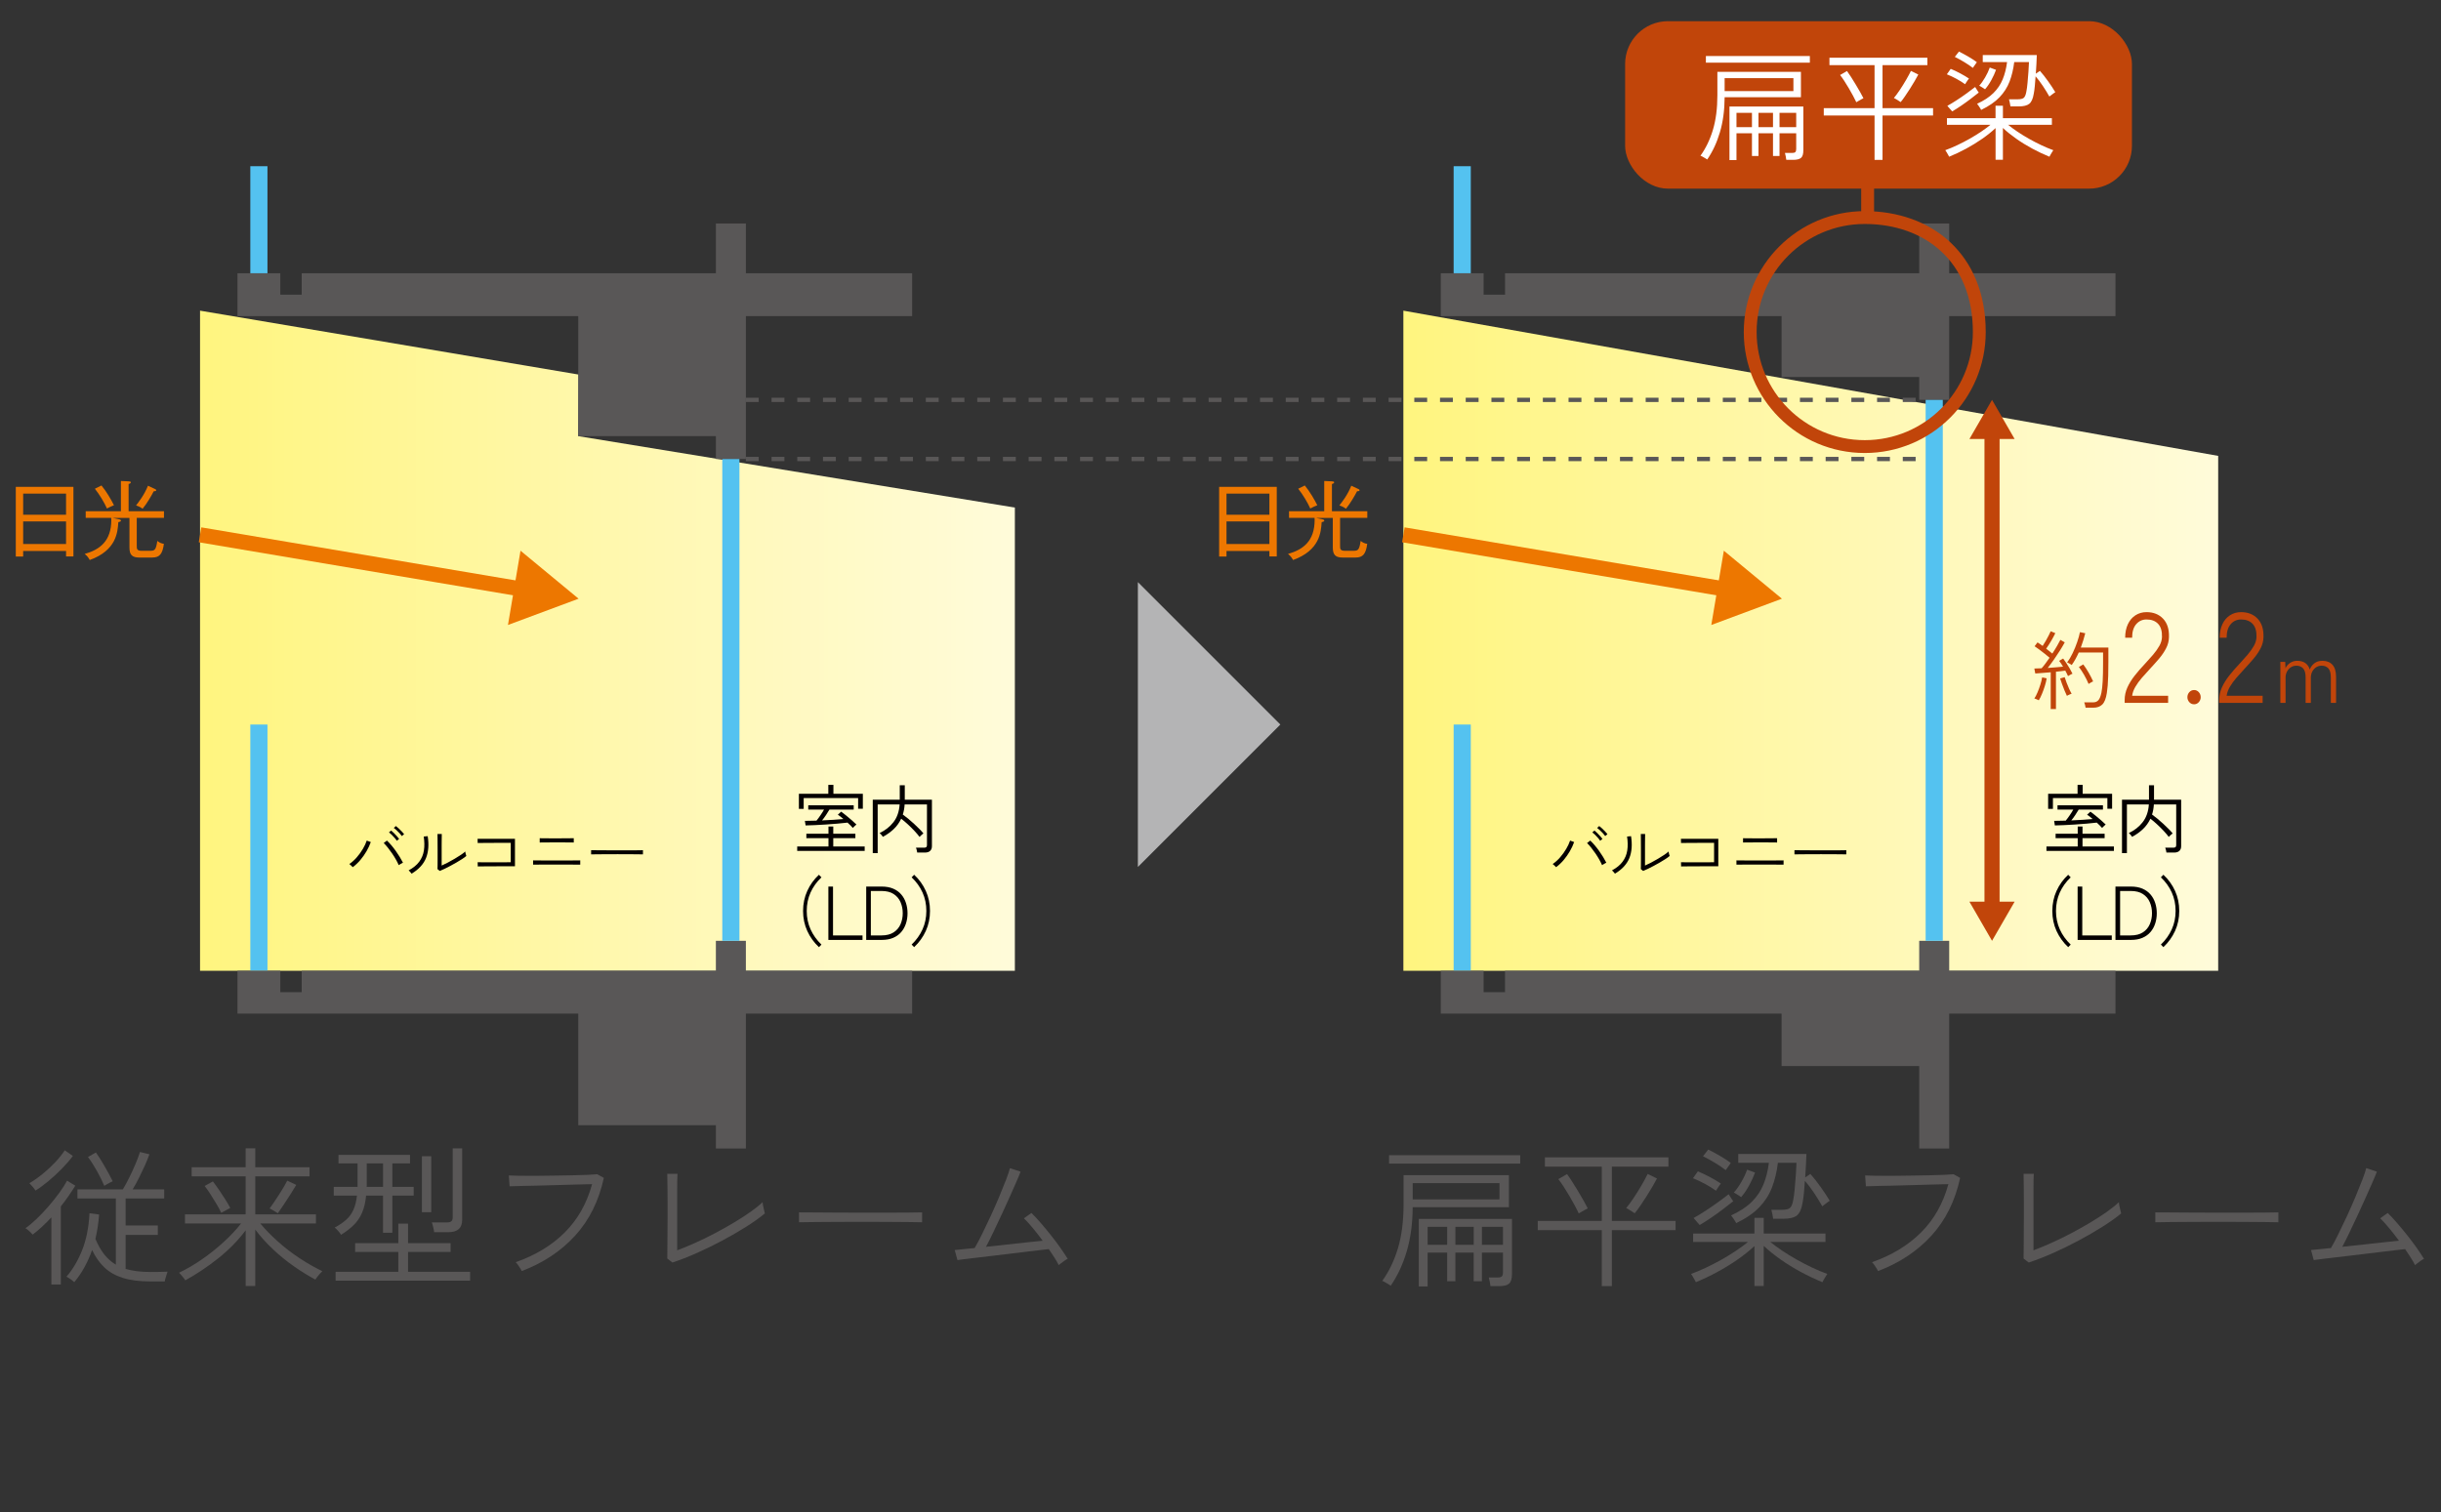 <?xml version="1.0" encoding="UTF-8"?>
<svg id="_レイヤー_1" xmlns="http://www.w3.org/2000/svg" xmlns:xlink="http://www.w3.org/1999/xlink" version="1.1" viewBox="0 0 160.079 99.213">
  <rect x="0" y="0" width="160.079" height="99.213" fill="#333333" stroke="none"/>
  <!-- Generator: Adobe Illustrator 29.1.0, SVG Export Plug-In . SVG Version: 2.1.0 Build 142)  -->
  <defs>
    <style>
      .st0 {
        fill: #040000;
      }

      .st1 {
        fill: url(#_名称未設定グラデーション_2);
      }

      .st2 {
        fill: #c1450a;
      }

      .st3 {
        stroke-width: .843px;
      }

      .st3, .st4 {
        stroke: #c1450a;
      }

      .st3, .st4, .st5, .st6 {
        fill: none;
      }

      .st7 {
        fill: #54c2f0;
      }

      .st8 {
        fill: #fff;
      }

      .st4 {
        stroke-linecap: round;
        stroke-linejoin: round;
      }

      .st4, .st5 {
        stroke-width: .991px;
      }

      .st5 {
        stroke: #ed7700;
      }

      .st5, .st6 {
        stroke-miterlimit: 10;
      }

      .st9 {
        fill: #b4b4b5;
      }

      .st10 {
        fill: #595757;
      }

      .st11 {
        fill: url(#_名称未設定グラデーション);
      }

      .st6 {
        stroke: #595757;
        stroke-dasharray: .843;
        stroke-width: .281px;
      }

      .st12 {
        fill: #ed7700;
      }
    </style>
    <linearGradient id="_名称未設定グラデーション" data-name="名称未設定グラデーション" x1="92.032" y1="798.03" x2="145.467" y2="798.03" gradientTransform="translate(0 -756)" gradientUnits="userSpaceOnUse">
      <stop offset="0" stop-color="#fff57f"/>
      <stop offset=".531" stop-color="#fff8b0"/>
      <stop offset="1" stop-color="#fffbda"/>
    </linearGradient>
    <linearGradient id="_名称未設定グラデーション_2" data-name="名称未設定グラデーション 2" x1="13.119" y1="798.03" x2="66.554" y2="798.03" gradientTransform="translate(0 -756)" gradientUnits="userSpaceOnUse">
      <stop offset="0" stop-color="#fff57f"/>
      <stop offset=".531" stop-color="#fff8b0"/>
      <stop offset="1" stop-color="#fffbda"/>
    </linearGradient>
  </defs>
  <g id="_デザイン">
    <g>
      <path class="st10" d="M3.369,84.259v-4.4c-.2.213-.403.417-.61.61-.207.193-.414.367-.62.52-.047-.06-.118-.135-.215-.225-.097-.09-.182-.155-.255-.195.213-.146.451-.345.715-.595.263-.25.525-.525.785-.825.26-.3.498-.598.715-.895.216-.296.388-.565.515-.805l.54.33c-.14.227-.29.455-.45.685s-.327.455-.5.675v5.12s-.62,0-.62 0ZM2.329,78.099c-.046-.073-.105-.152-.175-.235-.07-.084-.145-.165-.225-.245.3-.18.595-.388.885-.625.29-.237.56-.488.81-.755s.459-.527.625-.78l.53.37c-.213.287-.462.573-.745.86s-.573.554-.87.8c-.296.247-.575.45-.835.61ZM4.869,84.109c-.02-.026-.065-.066-.135-.12-.07-.054-.142-.104-.215-.15-.073-.046-.126-.077-.16-.09.413-.473.756-1.055,1.03-1.745s.433-1.495.48-2.415l.63.08c-.04.547-.12,1.08-.24,1.6.167.4.358.738.575,1.015.217.276.472.501.765.675v-4.34h-2.52v-.6h2.98c.133-.22.273-.479.42-.775.147-.297.284-.595.41-.895.126-.3.223-.56.29-.78l.62.15c-.074.213-.172.457-.295.73-.124.273-.253.546-.39.82s-.275.523-.415.75h2.07v.6h-2.53v1.77h2.11v.62h-2.11v2.23c.233.066.483.117.75.15s.557.05.87.05c.207,0,.395-.001.565-.005s.358-.008.565-.015c-.007.02-.025.075-.055.165-.03.09-.058.182-.085.275s-.04.16-.04.2h-.95c-.713,0-1.313-.077-1.8-.23s-.89-.382-1.21-.685c-.32-.303-.59-.685-.81-1.145-.133.387-.298.76-.495,1.12-.197.36-.422.69-.675.99h0ZM6.84,77.789c-.127-.3-.287-.624-.48-.97-.194-.346-.39-.653-.59-.92l.52-.3c.173.247.362.545.565.895.204.35.382.682.535.995-.033.013-.088.04-.165.08s-.153.082-.23.125c-.077.043-.128.075-.155.095Z"/>
      <path class="st10" d="M16.11,84.359v-3.65c-.507.673-1.108,1.287-1.805,1.84-.697.554-1.415,1.034-2.155,1.44-.014-.034-.05-.087-.11-.16-.06-.074-.12-.145-.18-.215-.06-.07-.1-.112-.12-.125.506-.24,1.012-.535,1.515-.885.503-.35.977-.728,1.42-1.135s.821-.81,1.135-1.21h-3.68v-.6h3.98v-2.49h-3.54v-.6h3.54v-1.24h.63v1.24h3.56v.6h-3.56v2.49h3.98v.6h-3.65c.327.393.71.787,1.15,1.18.44.394.912.757,1.415,1.09.503.334,1.005.62,1.505.86-.027.02-.075.068-.145.145s-.135.155-.195.235-.1.137-.12.17c-.46-.247-.928-.537-1.405-.87-.477-.333-.932-.703-1.365-1.11-.434-.407-.823-.84-1.17-1.3v3.7h-.63s0-0.0 0-0ZM14.51,79.559c-.067-.146-.165-.33-.295-.55-.13-.22-.267-.442-.41-.665-.144-.224-.271-.405-.385-.545l.54-.3c.12.153.253.337.4.55.146.214.287.427.42.64s.24.397.32.55l-.59.32h0ZM18.219,79.589c-.02-.02-.068-.051-.145-.095s-.153-.088-.23-.135c-.077-.046-.132-.073-.165-.08.08-.106.175-.241.285-.405.11-.163.223-.335.34-.515.117-.18.222-.35.315-.51s.167-.293.22-.4l.59.28c-.093.16-.213.355-.36.585-.147.23-.295.459-.445.685-.15.227-.285.423-.405.59h0Z"/>
      <path class="st10" d="M22.369,80.999c-.047-.073-.108-.155-.185-.245-.077-.09-.155-.165-.235-.225.307-.166.56-.34.76-.52.2-.18.357-.397.47-.65.113-.253.19-.563.23-.93h-1.52v-.57h1.56v-1.54h-1.25v-.56h4.69v.56h-1.16v1.54h1.4v.57h-1.4v2.44h-.61v-2.44h-1.11c-.04.433-.127.805-.26,1.115s-.313.579-.54.805-.506.443-.84.65l-0-0ZM22.01,84.009v-.58h4.11v-1.3h-2.83v-.58h2.83v-1.28h.64v1.28h2.79v.58h-2.79v1.3h4.07v.58h-8.82ZM24.05,77.859h1.07v-1.54h-1.07v1.54ZM27.67,79.519v-3.67h.61v3.67h-.61ZM28.469,80.829c-.007-.086-.027-.198-.06-.335s-.063-.238-.09-.305h.99c.133,0,.23-.025.29-.075.06-.05.09-.139.09-.265v-4.52h.62v4.69c0,.54-.3.81-.9.81,0,0-.94,0-.94 0Z"/>
      <path class="st10" d="M34.219,83.379c-.014-.033-.045-.09-.095-.17-.05-.08-.105-.162-.165-.245-.06-.083-.106-.138-.14-.165,1.293-.453,2.365-1.103,3.215-1.95s1.448-1.903,1.795-3.17c-.267.006-.598.015-.995.025-.396.01-.816.021-1.26.035-.443.013-.875.025-1.295.035-.42.01-.795.019-1.125.025-.33.007-.575.014-.735.02l-.05-.71c.153.007.382.014.685.02.303.007.651.009,1.045.005s.798-.008,1.215-.015c.417-.007.818-.013,1.205-.02s.727-.017,1.02-.03c.293-.013.503-.026.63-.04l.43.24c-.327,1.507-.953,2.769-1.88,3.785s-2.093,1.791-3.5,2.325Z"/>
      <path class="st10" d="M44.099,82.819l-.34-.26c0-.08.001-.215.005-.405.003-.19.005-.411.005-.665s.002-.514.005-.78c.003-.267.005-.517.005-.75v-1.19c0-.253-.002-.51-.005-.77-.003-.26-.007-.485-.01-.675s-.005-.298-.005-.325h.67c-.007.1-.012.249-.015.445-.003.197-.005.415-.005.655v3.92c.374-.14.771-.305,1.195-.495s.85-.398,1.28-.625c.43-.227.843-.458,1.24-.695.397-.237.758-.47,1.085-.7s.593-.445.8-.645c0,.04.01.114.03.22s.043.211.07.315c.026.104.043.172.05.205-.327.273-.733.563-1.22.87-.486.307-1.01.61-1.57.91-.56.3-1.124.575-1.69.825-.567.25-1.093.455-1.58.615Z"/>
      <path class="st10" d="M52.4,80.179v-.65c.233,0,.563.002.99.005s.907.006,1.44.01,1.083.005,1.65.005h1.64c.527,0,.997-.001,1.41-.005.413-.003.727-.008.94-.015v.65c-.22-.007-.535-.012-.945-.015-.41-.003-.874-.006-1.39-.01-.517-.003-1.054-.005-1.61-.005-.557,0-1.1.002-1.63.005-.53.004-1.012.007-1.445.01-.434.003-.784.008-1.05.015l-0-0Z"/>
      <path class="st10" d="M69.429,82.989c-.067-.14-.158-.302-.275-.485-.117-.183-.242-.372-.375-.565-.114.014-.302.035-.565.065-.264.03-.572.067-.925.11s-.727.088-1.12.135c-.394.047-.782.093-1.165.14-.384.046-.735.088-1.055.125s-.583.068-.79.095c-.207.027-.33.043-.37.05l-.18-.66c.033,0,.171-.013.415-.04.243-.026.542-.057.895-.09.14-.24.301-.545.485-.915.183-.37.373-.769.57-1.195.197-.427.382-.847.555-1.26.173-.413.323-.785.45-1.115.127-.33.21-.582.25-.755l.7.23c-.053.147-.144.365-.27.655s-.273.622-.44.995c-.167.373-.343.76-.53,1.16-.187.4-.368.785-.545,1.155-.177.37-.338.691-.485.965.447-.046.907-.097,1.38-.15.474-.053.918-.102,1.335-.145s.752-.079,1.005-.105c-.227-.307-.45-.592-.67-.855-.22-.263-.407-.468-.56-.615l.49-.35c.18.174.378.385.595.635.216.25.437.515.66.795.224.28.434.559.63.835.196.277.361.525.495.745-.04.013-.102.048-.185.105-.083.057-.163.115-.24.175s-.132.104-.165.13c0,0,0-0.0 0-0Z"/>
    </g>
    <g>
      <path class="st10" d="M91.204,84.339c-.034-.026-.088-.062-.165-.105s-.152-.086-.225-.13-.13-.068-.17-.075c.447-.62.791-1.338,1.035-2.155.243-.816.365-1.768.365-2.855v-1.93h6.91v2.1h-6.31c-.007,1.074-.137,2.039-.39,2.895-.253.857-.604,1.608-1.05,2.255l-0.0 0ZM91.094,76.329v-.55h8.6v.55h-8.6ZM92.644,78.679h5.69v-1.07h-5.69v1.07ZM93.044,84.389v-4.43h6.11v3.61c0,.313-.063.525-.19.635-.126.11-.347.165-.66.165h-.56c-.007-.074-.022-.168-.045-.285-.023-.117-.045-.211-.065-.285h.6c.12,0,.205-.023.255-.07.05-.047.075-.133.075-.26v-1.3h-1.38v1.88h-.54v-1.88h-1.2v1.88h-.54v-1.88h-1.28v2.22h-.58l0.0 0ZM93.624,81.659h1.28v-1.18h-1.28v1.18ZM95.444,81.659h1.2v-1.18h-1.2v1.18ZM97.184,81.659h1.38v-1.18h-1.38v1.18Z"/>
      <path class="st10" d="M105.044,84.369v-3.67h-4.2v-.61h4.2v-3.56h-3.73v-.61h8.1v.61h-3.71v3.56h4.18v.61h-4.18v3.67h-.66ZM103.534,79.599c-.067-.146-.155-.322-.265-.525-.11-.204-.229-.414-.355-.63-.127-.216-.253-.421-.38-.615-.127-.193-.24-.354-.34-.48l.57-.33c.1.133.213.3.34.5s.256.41.39.63c.133.22.255.429.365.625.11.197.198.362.265.495-.033.014-.092.043-.175.09-.084.047-.165.094-.245.14-.08.047-.137.08-.17.1l-0.0 0ZM107.204,79.589c-.027-.02-.08-.055-.16-.105-.08-.05-.16-.1-.24-.15-.08-.05-.134-.078-.16-.085.146-.173.31-.395.49-.665.18-.27.354-.548.52-.835.167-.287.3-.533.4-.74l.61.3c-.08.153-.182.335-.305.545s-.255.425-.395.645c-.14.22-.276.427-.41.62-.134.193-.25.35-.35.47l0.0 0Z"/>
      <path class="st10" d="M115.054,84.359v-2.62c-.32.3-.688.595-1.105.885-.417.29-.858.562-1.325.815s-.937.477-1.41.67c-.013-.033-.041-.086-.085-.16-.043-.074-.086-.148-.13-.225s-.079-.128-.105-.155c.313-.113.643-.251.99-.415.347-.163.688-.34,1.025-.53.336-.19.653-.385.95-.585.297-.2.555-.39.775-.57h-3.6v-.55h4.02v-1.03h.61v1.03h4.05v.55h-3.62c.22.18.478.37.775.57.296.2.613.395.95.585.337.19.678.367,1.025.53.346.164.676.302.99.415-.02.027-.053.079-.1.155-.046.077-.092.151-.135.225-.043.073-.072.126-.085.16-.474-.193-.945-.416-1.415-.67-.47-.253-.914-.526-1.33-.82s-.785-.59-1.105-.89v2.63h-.61l0-0ZM112.534,78.109c-.213-.153-.452-.301-.715-.445-.263-.143-.528-.268-.795-.375l.32-.45c.233.094.488.213.765.36.277.146.525.293.745.44-.02.02-.053.063-.1.13-.046.067-.092.133-.135.2-.043.066-.072.113-.085.14ZM111.464,80.359l-.4-.46c.22-.12.472-.271.755-.455.284-.183.563-.375.84-.575.276-.2.511-.376.705-.53.013.02.041.065.085.135.043.07.086.138.13.205.043.066.071.106.085.12-.2.16-.425.335-.675.525s-.507.375-.77.555c-.264.18-.515.34-.755.48ZM113.174,76.759c-.207-.16-.443-.32-.71-.48-.267-.16-.526-.303-.78-.43l.34-.44c.22.106.468.24.745.4.276.16.521.32.735.48-.013.02-.045.065-.095.135-.05.07-.099.139-.145.205-.047.067-.077.11-.09.13ZM113.854,80.239c-.007-.034-.033-.085-.08-.155-.046-.07-.093-.14-.14-.21-.046-.07-.083-.118-.11-.145.567-.26,1.019-.557,1.355-.89.337-.333.592-.711.765-1.135s.293-.898.36-1.425h-2.01v-.58h4.47c-.006.207-.017.447-.03.72-.014.273-.03.547-.05.82l.34-.23c.213.24.437.523.67.85.233.327.433.63.6.91-.027.014-.075.047-.145.1-.07.053-.139.105-.205.155-.067.05-.113.085-.14.105-.166-.293-.345-.583-.535-.87-.19-.287-.392-.554-.605-.8-.02.287-.042.557-.065.81s-.052.46-.085.62c-.066.413-.19.693-.37.84-.18.147-.477.22-.89.22h-.67c-.007-.073-.023-.172-.05-.295-.026-.123-.05-.221-.07-.295h.73c.233,0,.396-.04.49-.12.094-.08.164-.244.21-.49.04-.193.073-.44.1-.74.027-.3.052-.607.075-.92.023-.313.038-.583.045-.81h-1.22c-.074.594-.202,1.13-.385,1.61-.184.48-.46.913-.83,1.3s-.878.737-1.525,1.05l-0.0 0ZM114.184,78.529c-.027-.02-.074-.051-.14-.095s-.133-.085-.2-.125c-.067-.04-.114-.066-.14-.08.16-.173.321-.4.485-.68.164-.28.291-.553.385-.82l.52.19c-.1.273-.23.557-.39.85s-.334.547-.52.76Z"/>
      <path class="st10" d="M123.164,83.379c-.014-.033-.045-.09-.095-.17-.05-.08-.105-.162-.165-.245-.06-.083-.106-.138-.14-.165,1.293-.453,2.365-1.103,3.215-1.95s1.448-1.903,1.795-3.17c-.267.006-.598.015-.995.025-.396.01-.816.021-1.26.035-.443.013-.875.025-1.295.035-.42.01-.795.019-1.125.025-.33.007-.575.014-.735.02l-.05-.71c.153.007.382.014.685.02.303.007.651.009,1.045.005s.798-.008,1.215-.015c.417-.007.818-.013,1.205-.02s.727-.017,1.02-.03c.293-.013.503-.026.63-.04l.43.24c-.327,1.507-.953,2.769-1.88,3.785s-2.093,1.791-3.5,2.325Z"/>
      <path class="st10" d="M133.044,82.819l-.34-.26c0-.08.001-.215.005-.405.003-.19.005-.411.005-.665s.002-.514.005-.78c.003-.267.005-.517.005-.75v-1.19c0-.253-.002-.51-.005-.77-.003-.26-.007-.485-.01-.675s-.005-.298-.005-.325h.67c-.007.1-.012.249-.015.445-.003.197-.005.415-.005.655v3.92c.374-.14.771-.305,1.195-.495s.85-.398,1.28-.625c.43-.227.843-.458,1.24-.695.397-.237.758-.47,1.085-.7s.593-.445.8-.645c0,.04.01.114.03.22s.043.211.07.315c.026.104.043.172.05.205-.327.273-.733.563-1.22.87-.486.307-1.01.61-1.57.91-.56.3-1.124.575-1.69.825-.567.25-1.093.455-1.58.615Z"/>
      <path class="st10" d="M141.344,80.179v-.65c.233,0,.563.002.99.005s.907.006,1.44.01,1.083.005,1.65.005h1.64c.527,0,.997-.001,1.41-.005.413-.003.727-.008.94-.015v.65c-.22-.007-.535-.012-.945-.015-.41-.003-.874-.006-1.39-.01-.517-.003-1.054-.005-1.61-.005-.557,0-1.1.002-1.63.005-.53.004-1.012.007-1.445.01-.434.003-.784.008-1.05.015Z"/>
      <path class="st10" d="M158.374,82.989c-.067-.14-.158-.302-.275-.485-.117-.183-.242-.372-.375-.565-.114.014-.302.035-.565.065-.264.03-.572.067-.925.11s-.727.088-1.12.135c-.394.047-.782.093-1.165.14-.384.046-.735.088-1.055.125s-.583.068-.79.095c-.207.027-.33.043-.37.05l-.18-.66c.033,0,.171-.013.415-.04.243-.026.542-.057.895-.09.14-.24.301-.545.485-.915.183-.37.373-.769.57-1.195.197-.427.382-.847.555-1.26.173-.413.323-.785.45-1.115.127-.33.21-.582.25-.755l.7.23c-.053.147-.144.365-.27.655s-.273.622-.44.995c-.167.373-.343.76-.53,1.16-.187.4-.368.785-.545,1.155-.177.37-.338.691-.485.965.447-.046.907-.097,1.38-.15.474-.053.918-.102,1.335-.145s.752-.079,1.005-.105c-.227-.307-.45-.592-.67-.855-.22-.263-.407-.468-.56-.615l.49-.35c.18.174.378.385.595.635.216.25.437.515.66.795.224.28.434.559.63.835.196.277.361.525.495.745-.04.013-.102.048-.185.105-.083.057-.163.115-.24.175s-.132.104-.165.13Z"/>
    </g>
    <line class="st3" x1="122.478" y1="14.209" x2="122.478" y2="11.564"/>
    <polygon class="st11" points="92.032 20.379 145.467 29.906 145.467 63.681 92.033 63.681 92.032 20.379"/>
    <polygon class="st1" points="13.119 20.379 37.943 24.57 37.921 28.61 66.554 33.296 66.554 63.681 13.119 63.681 13.119 20.379"/>
    <g>
      <line class="st5" x1="13.119" y1="35.083" x2="34.437" y2="38.682"/>
      <polygon class="st12" points="33.312 40.998 37.943 39.274 34.135 36.125 33.312 40.998"/>
    </g>
    <rect class="st7" x="16.416" y="47.528" width="1.124" height="16.153"/>
    <rect class="st7" x="16.416" y="10.903" width="1.124" height="7.023"/>
    <polygon class="st10" points="59.819 17.926 48.914 17.926 48.914 14.66 46.947 14.66 46.947 17.926 19.787 17.926 19.787 19.33 18.382 19.33 18.382 17.926 15.573 17.926 15.573 20.735 16.978 20.735 18.382 20.735 19.787 20.735 21.191 20.735 37.921 20.735 37.921 28.61 46.947 28.61 46.947 30.111 48.914 30.111 48.914 20.735 59.819 20.735 59.819 17.926"/>
    <polygon class="st10" points="59.818 63.683 48.914 63.683 48.914 61.716 46.947 61.716 46.947 63.683 19.786 63.683 19.786 65.086 18.382 65.086 18.382 63.681 15.573 63.681 15.573 66.491 16.978 66.491 18.382 66.491 19.786 66.491 19.786 66.492 37.921 66.492 37.921 73.812 46.947 73.812 46.947 75.341 48.914 75.341 48.914 66.492 59.818 66.492 59.818 63.683"/>
    <rect class="st7" x="47.368" y="30.111" width="1.124" height="31.605"/>
    <rect class="st7" x="95.329" y="47.528" width="1.124" height="16.153"/>
    <rect class="st7" x="95.329" y="10.903" width="1.124" height="7.023"/>
    <polygon class="st10" points="138.732 17.926 127.827 17.926 127.827 14.66 125.86 14.66 125.86 17.926 98.7 17.926 98.7 19.33 97.295 19.33 97.295 17.926 94.486 17.926 94.486 20.735 95.891 20.735 97.295 20.735 98.7 20.735 100.105 20.735 116.834 20.735 116.834 24.73 125.86 24.73 125.86 26.231 127.827 26.231 127.827 20.735 138.732 20.735 138.732 17.926"/>
    <polygon class="st10" points="138.731 63.683 127.827 63.683 127.827 61.716 125.86 61.716 125.86 63.683 98.699 63.683 98.699 65.086 97.295 65.086 97.295 63.681 94.486 63.681 94.486 66.491 95.891 66.491 97.295 66.491 98.699 66.491 98.699 66.492 116.834 66.492 116.834 69.932 125.86 69.932 125.86 75.341 127.827 75.341 127.827 66.492 138.731 66.492 138.731 63.683"/>
    <rect class="st7" x="126.282" y="26.231" width="1.124" height="35.485"/>
    <line class="st6" x1="48.913" y1="26.231" x2="125.86" y2="26.231"/>
    <line class="st6" x1="48.913" y1="30.11" x2="126.141" y2="30.11"/>
    <path class="st3" d="M129.801,21.783c0,4.149-3.363,7.512-7.512,7.512s-7.512-3.363-7.512-7.512,3.363-7.512,7.512-7.512,7.512,2.621,7.512,7.512Z"/>
    <g>
      <path class="st0" d="M23.132,56.885c-.011-.014-.032-.035-.061-.063-.03-.028-.06-.056-.091-.084-.031-.028-.055-.048-.071-.059.177-.121.342-.27.495-.447.153-.177.286-.362.398-.554s.195-.372.249-.537l.266.097c-.07.199-.164.4-.28.601-.117.201-.25.391-.402.571-.152.18-.319.339-.501.476ZM26.149,56.754c-.045-.107-.105-.228-.181-.363-.076-.135-.161-.271-.255-.409s-.189-.266-.285-.386c-.095-.119-.184-.217-.265-.293l.21-.164c.09.084.185.185.285.301.1.117.197.242.293.375.095.134.184.267.265.4.082.134.152.259.211.377-.014.006-.04.019-.078.04-.038.021-.076.043-.114.065-.038.023-.067.041-.086.055ZM26.022,55.153c-.036-.059-.085-.124-.147-.194-.062-.07-.125-.138-.189-.202-.064-.064-.124-.116-.177-.156l.144-.118c.048.037.105.089.173.158s.134.139.2.211c.066.072.116.131.149.179,0,0-.152.122-.152.122ZM26.355,54.845c-.04-.056-.09-.119-.154-.188-.063-.069-.128-.134-.196-.196s-.128-.112-.181-.152l.139-.122c.05.037.111.088.181.154.07.066.138.134.204.202s.117.127.154.175c0,0-.147.126-.147.126Z"/>
      <path class="st0" d="M26.991,57.31c-.008-.014-.025-.036-.051-.065-.025-.029-.051-.059-.078-.088-.027-.03-.048-.05-.065-.061.303-.163.536-.353.697-.571s.264-.464.306-.739.038-.579-.013-.91l.261-.025c.087.556.05,1.035-.111,1.437-.162.402-.477.743-.946,1.024ZM28.842,57.133l-.152-.122c.003-.042.005-.116.006-.221.001-.105.002-.224.002-.356v-.704c0-.104-0-.22-.002-.348-.001-.128-.002-.252-.002-.373s-.001-.22-.004-.299h.282c0,.042-0.0.105-.002.188-.001.083-.003.175-.004.276s-.002.2-.002.297v1.308c.118-.051.252-.115.402-.194.15-.079.301-.163.453-.253.152-.09.289-.176.413-.259.124-.083.216-.155.278-.217,0,.02.005.051.015.095.01.043.021.085.034.124.012.039.02.065.023.076-.073.062-.166.129-.278.202s-.235.148-.369.225c-.133.077-.268.152-.402.223-.135.072-.262.136-.381.194s-.223.103-.31.137l-0.0 0Z"/>
      <path class="st0" d="M31.332,56.839l-.008-.278c.017,0,.076.001.179.002.103.001.231.002.386.002h.988c.159,0,.294-.001.407-.002.112-.001.183-.002.21-.002v-1.273h-.472c-.126,0-.262.001-.407.002-.145.001-.29.002-.436.002-.146,0-.28.001-.403.002-.122.001-.224.003-.305.004-.082.001-.129.002-.144.002l-.008-.278c.02,0,.076.001.168.002.093.001.21.002.352.002h1.412c.142,0,.259-.001.352-.002.092-.001.148-.002.168-.002v1.803h-.575c-.142,0-.294.001-.458.002-.163.001-.323.002-.48.002-.158,0-.304.001-.438.002s-.246.003-.333.004c-.087.001-.139.002-.156.002,0,0,0-0.0 0-0Z"/>
      <path class="st0" d="M34.96,56.721v-.282c.014,0,.056.001.126.002s.159.002.266.002c.106,0,.221.001.343.002.123.001.241.002.356.002h.971c.111,0,.224-.001.339-.002.115-.001.223-.002.324-.002s.186-0.0.253-.002.105-.002.114-.002v.282c-.011,0-.062-.001-.154-.002s-.202-.002-.333-.002c-.13,0-.265-0-.402-.002s-.263-.002-.375-.002h-.723c-.117,0-.237.001-.36.002s-.24.002-.35.002c-.11,0-.2.001-.272.002s-.113.002-.125.002ZM35.394,55.267v-.282c.011.003.053.004.125.004s.159.001.263.002c.104.001.209.002.316.002h.645c.079,0,.167-.001.263-.002.097-.001.191-.002.282-.002s.169-.001.232-.002c.063-.001.099-.002.107-.002v.282c-.011,0-.048-.001-.109-.002-.062-.001-.138-.002-.228-.002s-.183-0-.278-.002c-.095-.001-.183-.002-.261-.002h-.352c-.086,0-.183.001-.291.002-.108.001-.215.002-.32.002s-.194.001-.268.002-.115.002-.126.002v0Z"/>
      <path class="st0" d="M38.765,56.046v-.274c.098,0,.237.001.417.002.18.001.382.003.606.004s.457.002.695.002h.691c.222,0,.42-.001.594-.002.174-.001.306-.003.396-.006v.274c-.093-.003-.226-.005-.398-.006s-.368-.003-.585-.004c-.218-.001-.444-.002-.679-.002s-.463.001-.687.002c-.223.001-.426.003-.609.004s-.33.004-.442.006Z"/>
    </g>
    <g>
      <path class="st0" d="M102.046,56.885c-.011-.014-.032-.035-.061-.063-.03-.028-.06-.056-.091-.084-.031-.028-.055-.048-.071-.059.177-.121.342-.27.495-.447.153-.177.286-.362.398-.554s.195-.372.249-.537l.266.097c-.07.199-.164.4-.28.601-.117.201-.25.391-.402.571-.152.18-.319.339-.501.476ZM105.063,56.754c-.045-.107-.105-.228-.181-.363-.076-.135-.161-.271-.255-.409s-.189-.266-.285-.386c-.095-.119-.184-.217-.265-.293l.21-.164c.09.084.185.185.285.301.1.117.197.242.293.375.095.134.184.267.265.4.082.134.152.259.211.377-.014.006-.04.019-.078.04-.038.021-.076.043-.114.065-.038.023-.067.041-.086.055ZM104.936,55.153c-.036-.059-.085-.124-.147-.194-.062-.07-.125-.138-.189-.202-.064-.064-.124-.116-.177-.156l.144-.118c.048.037.105.089.173.158s.134.139.2.211c.066.072.116.131.149.179l-.152.122 0.0 0ZM105.269,54.845c-.04-.056-.09-.119-.154-.188-.063-.069-.128-.134-.196-.196s-.128-.112-.181-.152l.139-.122c.05.037.111.088.181.154.07.066.138.134.204.202s.117.127.154.175c0,0-.147.126-.147.126Z"/>
      <path class="st0" d="M105.906,57.31c-.008-.014-.025-.036-.051-.065-.025-.029-.051-.059-.078-.088-.027-.03-.048-.05-.065-.061.303-.163.536-.353.697-.571s.264-.464.306-.739.038-.579-.013-.91l.261-.025c.087.556.05,1.035-.111,1.437-.162.402-.477.743-.946,1.024ZM107.756,57.133l-.152-.122c.003-.042.005-.116.006-.221.001-.105.002-.224.002-.356v-.704c0-.104-0-.22-.002-.348-.001-.128-.002-.252-.002-.373s-.001-.22-.004-.299h.282c0,.042-0.0.105-.002.188-.001.083-.003.175-.004.276s-.002.2-.002.297v1.308c.118-.051.252-.115.402-.194.15-.079.301-.163.453-.253.152-.09.289-.176.413-.259.124-.083.216-.155.278-.217,0,.02.005.051.015.095.01.043.021.085.034.124.012.039.02.065.023.076-.073.062-.166.129-.278.202s-.235.148-.369.225c-.133.077-.268.152-.402.223-.135.072-.262.136-.381.194s-.223.103-.31.137l-0.0 0Z"/>
      <path class="st0" d="M110.246,56.839l-.008-.278c.017,0,.076.001.179.002.103.001.231.002.386.002h.988c.159,0,.294-.001.407-.002.112-.001.183-.002.21-.002v-1.273h-.472c-.126,0-.262.001-.407.002-.145.001-.29.002-.436.002-.146,0-.28.001-.403.002-.122.001-.224.003-.305.004-.082.001-.129.002-.144.002l-.008-.278c.02,0,.076.001.168.002.093.001.21.002.352.002h1.412c.142,0,.259-.001.352-.002.092-.001.148-.002.168-.002v1.803h-.575c-.142,0-.294.001-.458.002-.163.001-.323.002-.48.002-.158,0-.304.001-.438.002s-.246.003-.333.004c-.087.001-.139.002-.156.002l0-0Z"/>
      <path class="st0" d="M113.874,56.721v-.282c.014,0,.056.001.126.002s.159.002.266.002c.106,0,.221.001.343.002.123.001.241.002.356.002h.971c.111,0,.224-.001.339-.002.115-.001.223-.002.324-.002s.186-0.0.253-.002.105-.002.114-.002v.282c-.011,0-.062-.001-.154-.002s-.202-.002-.333-.002c-.13,0-.265-0-.402-.002s-.263-.002-.375-.002h-.723c-.117,0-.237.001-.36.002s-.24.002-.35.002c-.11,0-.2.001-.272.002s-.113.002-.125.002ZM114.308,55.267v-.282c.011.003.053.004.125.004s.159.001.263.002c.104.001.209.002.316.002h.645c.079,0,.166-.001.263-.002.097-.001.191-.002.282-.002s.169-.001.232-.002c.063-.001.099-.002.107-.002v.282c-.011,0-.048-.001-.109-.002-.062-.001-.138-.002-.228-.002s-.183-0-.278-.002c-.095-.001-.183-.002-.261-.002h-.352c-.086,0-.183.001-.291.002-.108.001-.215.002-.32.002s-.194.001-.268.002-.115.002-.126.002l0.0 0Z"/>
      <path class="st0" d="M117.679,56.046v-.274c.098,0,.237.001.417.002.18.001.382.003.606.004s.457.002.695.002h.691c.222,0,.42-.001.594-.002.174-.001.306-.003.396-.006v.274c-.093-.003-.226-.005-.398-.006s-.368-.003-.585-.004c-.218-.001-.444-.002-.679-.002s-.463.001-.687.002c-.223.001-.426.003-.609.004s-.33.004-.442.006Z"/>
    </g>
    <g>
      <path class="st0" d="M134.205,55.817v-.29h2.05v-.545h-1.45v-.29h1.45v-.475h.315v.475h1.45v.29h-1.45v.545h2.06v.29h-4.425ZM134.315,53.062v-.99h1.93v-.585h.335v.585h1.93v.98h-.31v-.7h-3.57v.71h-.315ZM137.855,54.312c-.086-.1-.203-.217-.35-.35-.2.023-.424.046-.672.068s-.501.041-.757.057c-.257.017-.5.03-.728.04-.229.01-.426.017-.593.02l-.045-.3c.124-.003.249-.006.375-.007.127-.002.255-.004.385-.008.08-.097.167-.213.26-.35.093-.136.172-.261.235-.375h-1.035v-.28h2.98v.28h-1.59c-.063.11-.14.232-.23.365-.09.133-.175.249-.255.345.263-.01.515-.023.755-.04.24-.017.455-.033.645-.05-.063-.057-.125-.109-.188-.157-.062-.048-.121-.091-.177-.128l.22-.2c.097.07.207.156.33.258.124.102.246.205.368.31s.223.198.302.277c-.01.007-.032.026-.067.058s-.069.064-.103.097c-.033.033-.055.057-.065.07Z"/>
      <path class="st0" d="M139.159,55.962v-3.505h1.77v-.945h.33v.945h1.78v3.055c0,.127-.039.228-.115.302s-.193.113-.35.113h-.5c-.006-.047-.018-.103-.032-.167-.015-.065-.031-.116-.048-.153h.525c.07,0,.12-.012.15-.037.03-.025.045-.071.045-.138v-2.66h-1.465c-.014.24-.054.46-.12.66.113.08.234.173.362.28s.255.218.38.333.241.227.347.335c.107.108.195.206.265.292-.017.01-.043.031-.08.062-.037.032-.072.063-.107.095-.035.031-.058.056-.067.073-.087-.117-.198-.248-.333-.393-.135-.145-.279-.288-.433-.43-.153-.142-.3-.266-.44-.373-.124.263-.288.492-.493.685s-.441.362-.708.505c-.006-.017-.025-.043-.055-.08-.03-.037-.061-.073-.093-.107s-.054-.056-.067-.062c.367-.17.669-.407.908-.712.238-.305.374-.693.407-1.163h-1.44v3.19s-.325,0-.325 0Z"/>
      <path class="st0" d="M135.63,62.132c-.327-.307-.582-.661-.765-1.062-.183-.402-.275-.839-.275-1.312,0-.473.092-.912.275-1.315.183-.403.438-.757.765-1.06l.165.17c-.31.293-.548.625-.715.995-.167.37-.25.773-.25,1.21,0,.433.083.835.25,1.205.167.37.405.703.715,1l-.165.17Z"/>
      <path class="st0" d="M136.249,61.657v-3.5h.305v3.205h1.935v.295s-2.24,0-2.24-0Z"/>
      <path class="st0" d="M138.73,61.657v-3.5h1.015c.29,0,.542.046.755.137.213.092.389.219.527.38.139.162.242.348.31.56.068.212.103.436.103.673,0,.237-.034.461-.103.673s-.171.398-.31.56c-.138.162-.314.288-.527.38-.213.092-.465.137-.755.137,0,0-1.015,0-1.015-0ZM139.035,61.362h.695c.33,0,.598-.068.803-.203s.355-.313.45-.535c.095-.222.143-.461.143-.718,0-.26-.047-.501-.143-.722-.095-.222-.245-.4-.45-.535s-.473-.202-.803-.202h-.695s0,2.915,0,2.915Z"/>
      <path class="st0" d="M141.874,62.132l-.165-.17c.31-.297.548-.63.715-1,.167-.37.25-.771.25-1.205,0-.437-.083-.84-.25-1.21-.167-.37-.405-.701-.715-.995l.165-.17c.327.303.582.657.765,1.06.183.404.275.842.275,1.315,0,.473-.092.911-.275,1.312-.184.402-.438.756-.765,1.062Z"/>
    </g>
    <g>
      <path class="st0" d="M52.28,55.817v-.29h2.05v-.545h-1.45v-.29h1.45v-.475h.315v.475h1.45v.29h-1.45v.545h2.06v.29h-4.425ZM52.39,53.062v-.99h1.93v-.585h.335v.585h1.93v.98h-.31v-.7h-3.57v.71h-.315ZM55.93,54.312c-.086-.1-.203-.217-.35-.35-.2.023-.424.046-.672.068s-.501.041-.757.057c-.257.017-.5.03-.728.04-.229.01-.426.017-.593.02l-.045-.3c.124-.003.249-.006.375-.007.127-.002.255-.004.385-.008.08-.097.167-.213.26-.35.093-.136.172-.261.235-.375h-1.035v-.28h2.98v.28h-1.59c-.063.11-.14.232-.23.365-.09.133-.175.249-.255.345.263-.01.515-.023.755-.04.24-.017.455-.033.645-.05-.063-.057-.125-.109-.188-.157-.062-.048-.121-.091-.177-.128l.22-.2c.097.07.207.156.33.258.124.102.246.205.368.31s.223.198.302.277c-.01.007-.032.026-.067.058s-.069.064-.103.097c-.033.033-.055.057-.065.07l-0.0 0Z"/>
      <path class="st0" d="M57.235,55.962v-3.505h1.77v-.945h.33v.945h1.78v3.055c0,.127-.039.228-.115.302s-.193.113-.35.113h-.5c-.006-.047-.018-.103-.032-.167-.015-.065-.031-.116-.048-.153h.525c.07,0,.12-.012.15-.037.03-.025.045-.071.045-.138v-2.66h-1.465c-.014.24-.054.46-.12.66.113.08.234.173.362.28s.255.218.38.333.241.227.347.335c.107.108.195.206.265.292-.017.01-.043.031-.08.062-.037.032-.072.063-.107.095-.035.031-.058.056-.067.073-.087-.117-.198-.248-.333-.393-.135-.145-.279-.288-.433-.43-.153-.142-.3-.266-.44-.373-.124.263-.288.492-.493.685s-.441.362-.708.505c-.006-.017-.025-.043-.055-.08-.03-.037-.061-.073-.093-.107s-.054-.056-.067-.062c.367-.17.669-.407.908-.712.238-.305.374-.693.407-1.163h-1.44v3.19h-.325l0.0 0Z"/>
      <path class="st0" d="M53.705,62.132c-.327-.307-.582-.661-.765-1.062-.183-.402-.275-.839-.275-1.312,0-.473.092-.912.275-1.315.183-.403.438-.757.765-1.06l.165.17c-.31.293-.548.625-.715.995-.167.37-.25.773-.25,1.21,0,.433.083.835.25,1.205.167.37.405.703.715,1l-.165.17Z"/>
      <path class="st0" d="M54.324,61.657v-3.5h.305v3.205h1.935v.295s-2.24,0-2.24-0Z"/>
      <path class="st0" d="M56.805,61.657v-3.5h1.015c.29,0,.542.046.755.137.213.092.389.219.527.38.139.162.242.348.31.56.068.212.103.436.103.673,0,.237-.034.461-.103.673s-.171.398-.31.56c-.138.162-.314.288-.527.38-.213.092-.465.137-.755.137,0,0-1.015,0-1.015-0ZM57.11,61.362h.695c.33,0,.598-.068.803-.203s.355-.313.45-.535c.095-.222.143-.461.143-.718,0-.26-.047-.501-.143-.722-.095-.222-.245-.4-.45-.535s-.473-.202-.803-.202h-.695s0,2.915,0,2.915Z"/>
      <path class="st0" d="M59.949,62.132l-.165-.17c.31-.297.548-.63.715-1,.167-.37.25-.771.25-1.205,0-.437-.083-.84-.25-1.21-.167-.37-.405-.701-.715-.995l.165-.17c.327.303.582.657.765,1.06.183.404.275.842.275,1.315,0,.473-.092.911-.275,1.312-.184.402-.438.756-.765,1.062Z"/>
    </g>
    <g>
      <path class="st2" d="M134.484,46.511v-2.41c-.195.015-.384.03-.568.045-.183.015-.331.026-.444.034l-.062-.326c.127,0,.287-.006.478-.017.075-.082.157-.184.247-.306.09-.122.182-.25.275-.385-.086-.075-.188-.158-.303-.25-.116-.092-.234-.183-.354-.273-.12-.09-.229-.167-.326-.23l.191-.253c.052.03.106.066.163.107s.114.082.174.124c.063-.094.13-.201.2-.323.069-.122.134-.241.193-.357.06-.116.105-.21.135-.281l.303.124c-.071.15-.163.32-.275.511s-.221.36-.326.506c.075.056.147.113.216.169s.132.107.188.152c.116-.176.221-.345.315-.509.093-.163.165-.293.213-.39l.287.163c-.086.161-.192.341-.317.54s-.258.397-.396.595c-.138.198-.273.38-.404.545.184-.015.365-.029.545-.042s.333-.027.461-.042c-.045-.075-.089-.145-.132-.211-.043-.065-.085-.123-.126-.171l.264-.152c.067.086.139.187.213.303.075.116.148.234.219.354.071.12.131.232.18.337-.015.004-.043.017-.084.039-.042.022-.083.045-.124.068-.042.022-.069.039-.084.051-.022-.052-.05-.11-.082-.171s-.064-.125-.098-.188c-.083.011-.175.023-.278.036-.103.013-.214.025-.334.037v2.45h-.343v-0ZM133.703,45.938c-.015-.008-.043-.021-.084-.04-.042-.019-.083-.036-.124-.053-.041-.017-.069-.025-.084-.025.071-.105.141-.239.21-.405.069-.165.131-.334.186-.508.054-.174.093-.331.115-.469l.298.062c-.026.157-.066.323-.121.497-.054.174-.115.344-.183.509-.067.165-.138.309-.213.433ZM135.546,45.646c-.048-.097-.102-.217-.16-.36-.059-.142-.113-.285-.163-.427-.051-.142-.091-.26-.121-.354l.298-.084c.034.105.076.226.126.362.051.137.105.269.163.396.058.127.113.236.166.326-.015.004-.044.015-.087.034s-.087.038-.132.059c-.045.021-.075.037-.09.048v-0ZM136.771,46.422c-.007-.052-.02-.114-.037-.186-.017-.071-.035-.125-.053-.163h.59c.143,0,.256-.047.34-.14.084-.094.151-.261.2-.5.037-.18.064-.428.082-.744.017-.316.025-.742.025-1.278v-.607h-1.596c-.067.15-.139.294-.216.433-.077.139-.158.268-.244.388-.015-.015-.044-.035-.087-.059-.043-.024-.086-.049-.129-.073s-.072-.038-.087-.042c.131-.168.253-.371.365-.607.113-.236.211-.476.295-.719.084-.243.145-.462.183-.657l.348.073c-.038.15-.081.303-.129.461s-.103.317-.163.478h1.809v.933c0,.356-.004.66-.011.913-.008.253-.019.469-.034.649-.015.18-.034.341-.056.483-.056.367-.157.62-.301.759-.144.139-.34.208-.587.208h-.506v-0ZM136.968,44.865c-.079-.191-.175-.387-.29-.587s-.229-.375-.346-.525l.287-.168c.12.161.235.337.346.528.11.191.21.386.301.584-.015.004-.044.018-.087.042-.043.024-.085.049-.126.073-.041.024-.069.042-.084.053Z"/>
      <path class="st2" d="M139.334,46.107v-.185c0-.287.059-.561.177-.822.118-.261.276-.52.476-.775s.425-.515.677-.78c.188-.202.366-.4.531-.594s.303-.388.413-.582c.11-.194.167-.389.173-.586.011-.382-.075-.669-.255-.86-.181-.191-.434-.287-.759-.287-.272,0-.498.103-.676.308-.179.205-.268.501-.268.889h-.456c0-.337.059-.632.177-.885.118-.253.283-.448.496-.586s.455-.207.728-.207c.451,0,.813.143,1.085.43.273.287.401.688.386,1.205-.005.259-.068.504-.189.738s-.274.459-.46.678c-.187.219-.387.444-.602.674-.184.197-.359.392-.527.586-.168.194-.31.389-.425.586-.115.197-.186.393-.212.59h2.36v.464h-2.848v-0Z"/>
      <path class="st2" d="M143.888,46.2c-.125,0-.23-.046-.314-.139s-.126-.201-.126-.324c0-.129.042-.24.126-.333.084-.093.189-.139.314-.139.121,0,.223.046.307.139.083.093.125.204.125.333,0,.124-.042.232-.125.324-.084.093-.187.139-.307.139Z"/>
      <path class="st2" d="M145.532,46.107v-.185c0-.287.059-.561.177-.822.118-.261.276-.52.476-.775s.425-.515.677-.78c.188-.202.366-.4.531-.594s.303-.388.413-.582c.11-.194.167-.389.173-.586.011-.382-.075-.669-.255-.86-.181-.191-.434-.287-.759-.287-.272,0-.498.103-.676.308-.179.205-.268.501-.268.889h-.456c0-.337.059-.632.177-.885.118-.253.283-.448.496-.586s.455-.207.728-.207c.451,0,.813.143,1.085.43.273.287.401.688.386,1.205-.005.259-.068.504-.189.738s-.274.459-.46.678c-.187.219-.387.444-.602.674-.184.197-.359.392-.527.586-.168.194-.31.389-.425.586-.115.197-.186.393-.212.59h2.36v.464h-2.848v-0Z"/>
      <path class="st2" d="M149.543,46.107v-2.691h.32l.017.421c.06-.138.159-.255.298-.348.139-.094.296-.141.472-.141.217,0,.396.051.537.152.141.101.235.241.284.421.064-.165.165-.302.304-.41.138-.109.316-.163.534-.163.277,0,.495.087.652.261.157.174.236.436.236.784v1.714h-.343v-1.663c0-.285-.054-.485-.163-.601-.108-.116-.254-.174-.438-.174-.143,0-.267.037-.374.11-.107.073-.189.168-.248.286-.058.118-.087.246-.087.385v1.657h-.343v-1.663c0-.285-.055-.485-.166-.601-.111-.116-.258-.174-.441-.174-.142,0-.267.038-.374.112-.107.075-.189.171-.247.289-.058.118-.087.243-.087.374v1.663h-.342v-0Z"/>
    </g>
    <g>
      <line class="st4" x1="130.636" y1="28.364" x2="130.636" y2="59.583"/>
      <polygon class="st2" points="129.153 28.798 130.636 26.231 132.118 28.798 129.153 28.798"/>
      <polygon class="st2" points="129.153 59.149 130.636 61.716 132.118 59.149 129.153 59.149"/>
    </g>
    <g>
      <path class="st12" d="M4.333,36.502v-.359H1.519v.365h-.483v-4.571h3.779v4.565h-.482ZM4.333,32.38H1.519v1.387h2.813v-1.387ZM4.333,34.205H1.519v1.482h2.813v-1.482Z"/>
      <path class="st12" d="M8.969,33.975v1.825c0,.197,0,.331.314.331h.544c.314,0,.399-.034.489-.646.151.112.252.163.432.191-.09.668-.281.898-.769.898h-.843c-.466,0-.646-.174-.646-.657v-1.943h-1.101l.388.084c.062.011.157.034.157.095,0,.056-.079.079-.174.101-.045.663-.124,1.847-1.875,2.482-.101-.18-.163-.258-.331-.399.988-.281,1.746-.837,1.746-2.235,0-.022-.006-.112-.006-.129h-1.673v-.438h2.308v-1.982l.505.022c.09.006.146.017.146.067,0,.056-.073.09-.146.107v1.786h2.319v.438s-1.785,0-1.785-0ZM7.014,33.357c-.163-.371-.483-.91-.792-1.297l.433-.213c.331.399.646.949.819,1.297-.078.028-.342.14-.46.213,0,0-0,0-0.0 0ZM10.08,32.228c-.14.275-.443.803-.729,1.146-.062-.051-.174-.135-.427-.219.151-.197.533-.674.78-1.292l.433.202c.045.022.106.045.106.09,0,.062-.045.062-.163.073Z"/>
    </g>
    <g>
      <line class="st5" x1="92.032" y1="35.083" x2="113.35" y2="38.682"/>
      <polygon class="st12" points="112.226 40.998 116.856 39.274 113.048 36.125 112.226 40.998"/>
    </g>
    <g>
      <path class="st12" d="M83.246,36.502v-.359h-2.813v.365h-.483v-4.571h3.779v4.565h-.483ZM83.246,32.38h-2.813v1.387h2.813v-1.387ZM83.246,34.205h-2.813v1.482h2.813v-1.482Z"/>
      <path class="st12" d="M87.882,33.975v1.825c0,.197,0,.331.314.331h.545c.314,0,.398-.034.488-.646.152.112.253.163.433.191-.09.668-.281.898-.77.898h-.842c-.466,0-.646-.174-.646-.657v-1.943h-1.101l.387.084c.062.011.157.034.157.095,0,.056-.078.079-.174.101-.045.663-.124,1.847-1.875,2.482-.101-.18-.163-.258-.332-.399.988-.281,1.747-.837,1.747-2.235,0-.022-.005-.112-.005-.129h-1.674v-.438h2.308v-1.982l.505.022c.09.006.146.017.146.067,0,.056-.073.09-.146.107v1.786h2.319v.438s-1.786,0-1.786-0ZM85.927,33.357c-.163-.371-.482-.91-.791-1.297l.432-.213c.332.399.646.949.82,1.297-.079.028-.343.14-.461.213ZM88.994,32.228c-.141.275-.444.803-.73,1.146-.062-.051-.174-.135-.427-.219.152-.197.534-.674.781-1.292l.432.202c.045.022.107.045.107.09,0,.062-.045.062-.163.073Z"/>
    </g>
    <rect class="st2" x="106.574" y="1.39" width="33.238" height="10.985" rx="2.809" ry="2.809"/>
    <g>
      <path class="st8" d="M111.959,10.463c-.027-.021-.07-.049-.131-.083-.061-.035-.121-.069-.179-.103-.058-.035-.103-.054-.135-.06.354-.492.628-1.061.821-1.708s.29-1.402.29-2.264v-1.53h5.479v1.665h-5.003c-.005.851-.108,1.616-.309,2.295-.201.679-.479,1.275-.833,1.788ZM111.871,4.112v-.436h6.818v.436h-6.818ZM113.1,5.976h4.511v-.848h-4.511v.848ZM113.417,10.503v-3.513h4.845v2.862c0,.249-.05.417-.151.503-.101.087-.275.131-.523.131h-.444c-.005-.058-.017-.133-.036-.226-.019-.092-.036-.167-.052-.226h.476c.095,0,.163-.019.202-.056.04-.037.06-.106.06-.206v-1.031h-1.094v1.49h-.428v-1.49h-.952v1.49h-.428v-1.49h-1.015v1.76s-.46,0-.46 0ZM113.877,8.339h1.015v-.936h-1.015v.936ZM115.32,8.339h.952v-.936h-.952v.936ZM116.7,8.339h1.094v-.936h-1.094v.936Z"/>
      <path class="st8" d="M122.932,10.487v-2.91h-3.33v-.484h3.33v-2.822h-2.958v-.484h6.422v.484h-2.941v2.822h3.314v.484h-3.314v2.91h-.523ZM121.735,6.705c-.053-.116-.123-.255-.21-.417-.087-.161-.181-.328-.282-.5-.1-.171-.201-.334-.301-.487-.1-.153-.19-.28-.27-.381l.452-.261c.079.105.169.238.27.396.1.159.203.325.309.5.106.175.202.34.29.496.087.156.157.287.21.393-.026.011-.073.034-.139.071-.066.037-.131.074-.194.111-.063.037-.108.063-.135.08l0-0ZM124.644,6.697c-.021-.016-.063-.044-.127-.083-.063-.04-.126-.079-.19-.119-.063-.04-.106-.062-.127-.067.116-.137.246-.313.389-.527.143-.214.28-.435.412-.662.132-.227.238-.423.317-.587l.484.238c-.063.122-.144.266-.242.432-.098.167-.202.337-.313.512-.111.174-.219.338-.325.491-.106.153-.198.278-.278.373Z"/>
      <path class="st8" d="M130.868,10.479v-2.077c-.253.238-.546.472-.876.702-.331.23-.681.445-1.051.646-.37.201-.743.378-1.118.531-.011-.026-.033-.069-.067-.127-.035-.058-.069-.118-.103-.178-.035-.061-.062-.102-.084-.123.249-.09.51-.199.785-.329.275-.129.545-.27.812-.42.267-.151.518-.306.753-.464.235-.159.44-.31.614-.452h-2.854v-.436h3.187v-.816h.484v.816h3.211v.436h-2.87c.174.143.379.293.614.452.235.158.486.313.753.464.267.15.538.291.812.42.275.13.537.239.785.329-.016.021-.042.062-.08.123-.037.061-.073.12-.107.178s-.057.101-.067.127c-.375-.153-.749-.331-1.122-.531-.373-.201-.724-.417-1.054-.65-.331-.233-.623-.468-.876-.706v2.085h-.484s0-0.0 0-0ZM128.87,5.524c-.169-.121-.358-.239-.567-.353-.208-.114-.419-.213-.63-.297l.254-.357c.185.074.387.169.606.286s.417.232.591.349c-.016.016-.042.05-.079.103-.037.053-.073.106-.107.159-.034.053-.057.09-.067.111ZM128.022,7.308l-.317-.365c.175-.095.374-.215.599-.361.225-.145.447-.297.666-.456.219-.158.406-.298.559-.42.011.016.033.051.067.107s.069.11.103.163.057.084.067.095c-.159.127-.337.266-.535.416-.198.151-.402.297-.61.44-.209.143-.408.27-.599.381ZM129.378,4.453c-.164-.126-.352-.253-.563-.38-.211-.127-.418-.241-.619-.341l.27-.349c.174.085.372.19.591.317s.414.253.583.38c-.01.016-.036.052-.075.107-.04.056-.078.11-.115.163-.037.053-.061.087-.071.103ZM129.917,7.213c-.005-.026-.027-.067-.063-.123-.037-.055-.074-.111-.111-.167-.037-.055-.066-.094-.087-.115.449-.206.807-.441,1.074-.706s.469-.564.606-.9c.138-.336.232-.712.286-1.13h-1.594v-.46h3.544c-.005.164-.013.354-.024.571-.01.217-.023.434-.04.65l.27-.183c.169.19.346.415.531.674.185.259.344.5.476.722-.021.011-.06.037-.115.079-.056.042-.11.083-.163.123s-.09.067-.111.083c-.132-.233-.273-.462-.424-.69-.15-.227-.311-.438-.479-.634-.016.228-.033.441-.052.642-.019.201-.041.365-.067.492-.053.328-.15.55-.293.666-.143.116-.378.174-.706.174h-.531c-.005-.058-.019-.136-.04-.234-.021-.098-.04-.176-.055-.234h.579c.185,0,.314-.032.389-.095.074-.063.129-.193.166-.388.032-.153.058-.349.08-.587.021-.238.041-.481.06-.729.018-.249.03-.462.036-.642h-.967c-.059.471-.16.896-.305,1.276-.146.381-.365.724-.658,1.031s-.696.584-1.209.833v-0ZM130.178,5.857c-.021-.016-.058-.041-.111-.075-.053-.034-.105-.067-.159-.099-.053-.032-.09-.053-.111-.063.127-.137.255-.317.385-.539.129-.222.231-.438.305-.65l.412.15c-.079.217-.182.441-.309.674-.127.233-.265.434-.413.603Z"/>
    </g>
    <polygon class="st9" points="74.621 56.871 83.964 47.528 74.621 38.185 74.621 56.871"/>
  </g>
</svg>